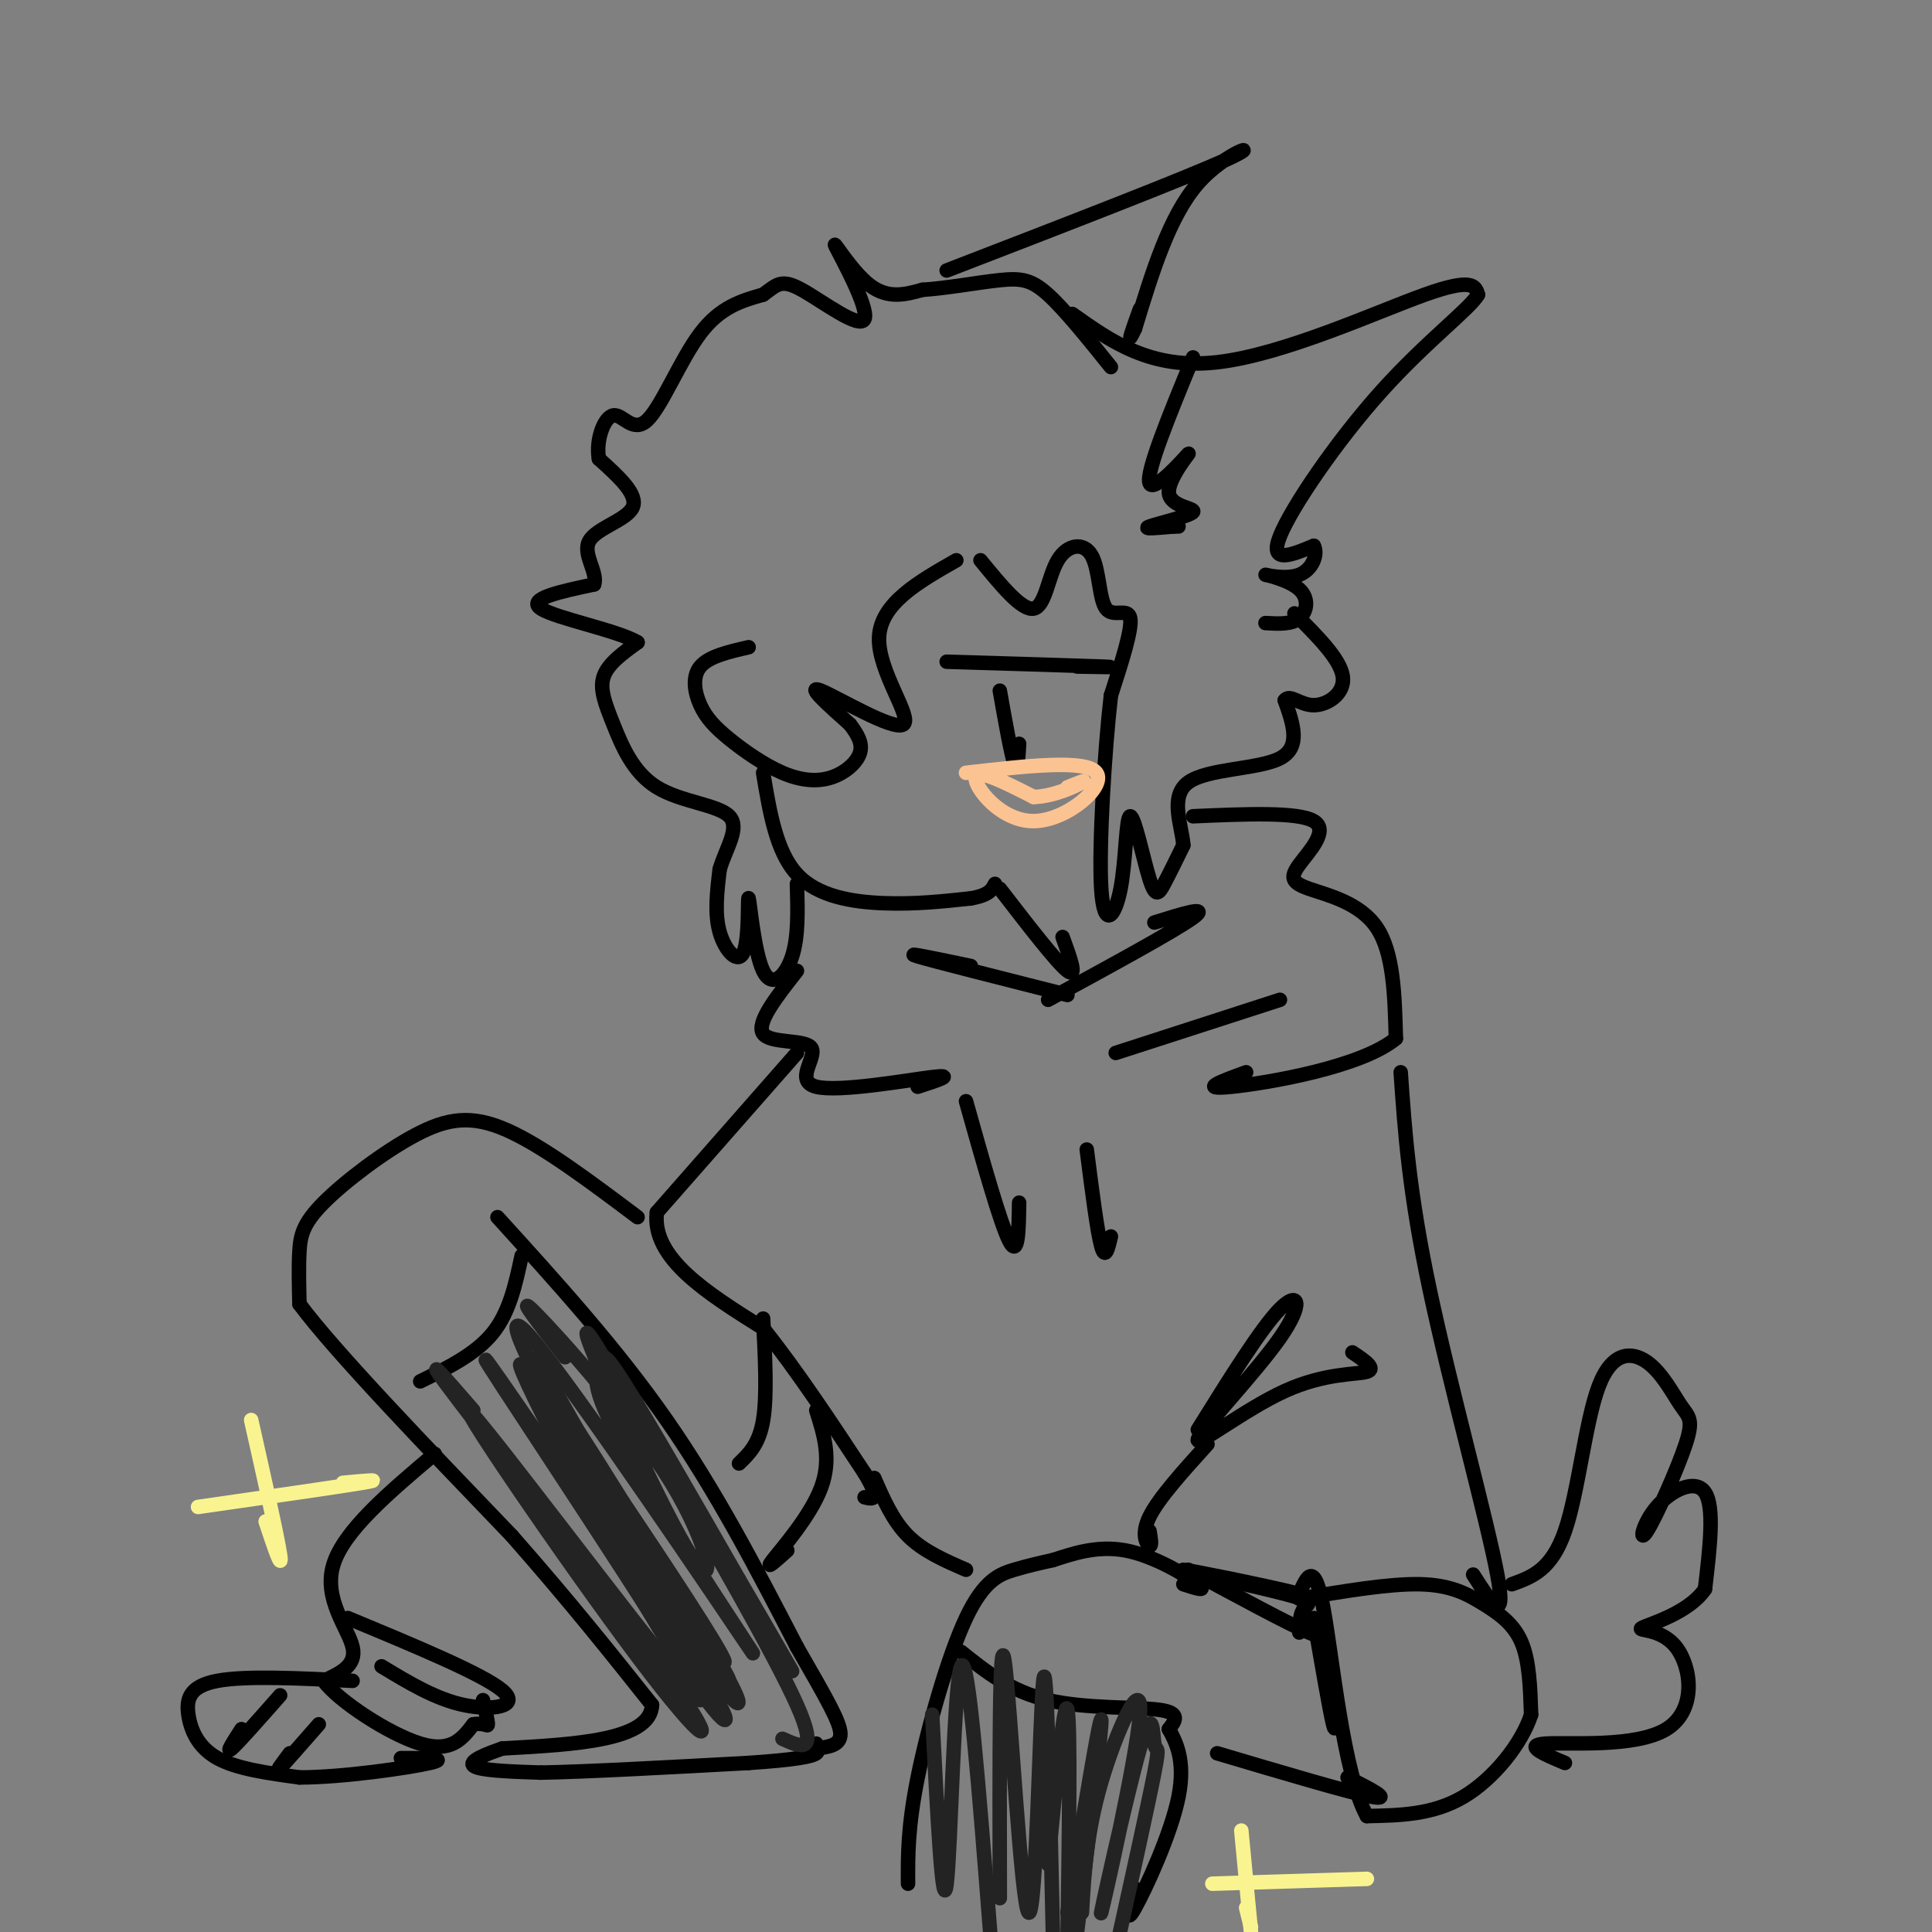 <svg viewBox='0 0 400 400' version='1.1' xmlns='http://www.w3.org/2000/svg' xmlns:xlink='http://www.w3.org/1999/xlink'><rect x="0" y="0" width="400" height="400" fill="#808080" stroke="none"/><g fill='none' stroke='rgb(0,0,0)' stroke-width='3' stroke-linecap='round' stroke-linejoin='round'><path d='M198,116c-7.869,4.476 -15.738,8.952 -16,16c-0.262,7.048 7.083,16.667 5,18c-2.083,1.333 -13.595,-5.619 -17,-7c-3.405,-1.381 1.298,2.810 6,7'/><path d='M176,150c1.624,2.147 2.685,4.014 2,6c-0.685,1.986 -3.115,4.093 -6,5c-2.885,0.907 -6.223,0.616 -10,-1c-3.777,-1.616 -7.992,-4.557 -11,-7c-3.008,-2.443 -4.810,-4.389 -6,-7c-1.190,-2.611 -1.769,-5.889 0,-8c1.769,-2.111 5.884,-3.056 10,-4'/><path d='M158,160c1.356,8.178 2.711,16.356 7,21c4.289,4.644 11.511,5.756 18,6c6.489,0.244 12.244,-0.378 18,-1'/><path d='M201,186c3.833,-0.667 4.417,-1.833 5,-3'/><path d='M196,137c13.750,0.417 27.500,0.833 32,1c4.500,0.167 -0.250,0.083 -5,0'/><path d='M207,143c1.167,6.583 2.333,13.167 3,15c0.667,1.833 0.833,-1.083 1,-4'/><path d='M165,183c0.163,5.453 0.326,10.905 -1,15c-1.326,4.095 -4.143,6.832 -6,3c-1.857,-3.832 -2.756,-14.233 -3,-15c-0.244,-0.767 0.165,8.101 -1,11c-1.165,2.899 -3.904,-0.172 -5,-4c-1.096,-3.828 -0.548,-8.414 0,-13'/><path d='M149,180c1.232,-4.313 4.311,-8.595 2,-11c-2.311,-2.405 -10.011,-2.933 -15,-6c-4.989,-3.067 -7.266,-8.672 -9,-13c-1.734,-4.328 -2.924,-7.379 -2,-10c0.924,-2.621 3.962,-4.810 7,-7'/><path d='M132,133c-3.844,-2.422 -16.956,-4.978 -20,-7c-3.044,-2.022 3.978,-3.511 11,-5'/><path d='M123,121c0.857,-2.512 -2.500,-6.292 -1,-9c1.500,-2.708 7.857,-4.345 9,-7c1.143,-2.655 -2.929,-6.327 -7,-10'/><path d='M124,95c-0.694,-3.907 1.072,-8.676 3,-9c1.928,-0.324 4.019,3.797 7,1c2.981,-2.797 6.852,-12.514 11,-18c4.148,-5.486 8.574,-6.743 13,-8'/><path d='M158,61c2.916,-2.105 3.707,-3.368 8,-1c4.293,2.368 12.089,8.367 13,6c0.911,-2.367 -5.062,-13.099 -6,-15c-0.938,-1.901 3.161,5.028 7,8c3.839,2.972 7.420,1.986 11,1'/><path d='M191,60c4.881,-0.298 11.583,-1.542 16,-2c4.417,-0.458 6.548,-0.131 10,3c3.452,3.131 8.226,9.065 13,15'/><path d='M222,65c8.133,5.778 16.267,11.556 30,10c13.733,-1.556 33.067,-10.444 43,-14c9.933,-3.556 10.467,-1.778 11,0'/><path d='M306,61c-1.488,2.762 -10.708,9.667 -20,20c-9.292,10.333 -18.655,24.095 -21,30c-2.345,5.905 2.327,3.952 7,2'/><path d='M272,113c0.936,1.692 -0.224,4.923 -3,6c-2.776,1.077 -7.167,0.000 -7,0c0.167,-0.000 4.891,1.077 7,3c2.109,1.923 1.603,4.692 0,6c-1.603,1.308 -4.301,1.154 -7,1'/><path d='M247,74c-4.893,11.885 -9.786,23.770 -9,26c0.786,2.230 7.252,-5.195 8,-6c0.748,-0.805 -4.222,5.011 -4,8c0.222,2.989 5.637,3.151 5,4c-0.637,0.849 -7.325,2.385 -9,3c-1.675,0.615 1.662,0.307 5,0'/><path d='M243,109c1.000,0.000 1.000,0.000 1,0'/><path d='M203,116c4.283,5.237 8.567,10.474 11,10c2.433,-0.474 3.017,-6.657 5,-10c1.983,-3.343 5.367,-3.844 7,-1c1.633,2.844 1.517,9.035 3,11c1.483,1.965 4.567,-0.296 5,2c0.433,2.296 -1.783,9.148 -4,16'/><path d='M230,144c-1.297,11.238 -2.539,31.332 -2,40c0.539,8.668 2.860,5.911 4,0c1.140,-5.911 1.099,-14.976 2,-15c0.901,-0.024 2.742,8.994 4,13c1.258,4.006 1.931,3.002 3,1c1.069,-2.002 2.535,-5.001 4,-8'/><path d='M245,175c-0.274,-4.024 -2.958,-10.083 1,-13c3.958,-2.917 14.560,-2.690 19,-5c4.440,-2.310 2.720,-7.155 1,-12'/><path d='M266,145c1.036,-1.429 3.125,1.000 6,1c2.875,0.000 6.536,-2.429 6,-6c-0.536,-3.571 -5.268,-8.286 -10,-13'/><path d='M196,56c24.867,-9.600 49.733,-19.200 58,-23c8.267,-3.800 -0.067,-1.800 -6,5c-5.933,6.800 -9.467,18.400 -13,30'/><path d='M235,68c-2.000,4.333 -0.500,0.167 1,-4'/><path d='M207,184c5.917,7.667 11.833,15.333 14,17c2.167,1.667 0.583,-2.667 -1,-7'/><path d='M217,207c13.167,-7.167 26.333,-14.333 30,-17c3.667,-2.667 -2.167,-0.833 -8,1'/><path d='M221,206c-13.833,-3.500 -27.667,-7.000 -31,-8c-3.333,-1.000 3.833,0.500 11,2'/><path d='M247,169c10.861,-0.472 21.722,-0.944 25,1c3.278,1.944 -1.029,6.305 -3,9c-1.971,2.695 -1.608,3.726 2,5c3.608,1.274 10.459,2.793 14,8c3.541,5.207 3.770,14.104 4,23'/><path d='M289,215c-7.067,5.933 -26.733,9.267 -34,10c-7.267,0.733 -2.133,-1.133 3,-3'/><path d='M265,207c0.000,0.000 -34.000,11.000 -34,11'/><path d='M165,201c-4.257,5.416 -8.514,10.833 -7,13c1.514,2.167 8.797,1.086 10,3c1.203,1.914 -3.676,6.823 1,8c4.676,1.177 18.907,-1.378 24,-2c5.093,-0.622 1.046,0.689 -3,2'/><path d='M200,228c3.583,12.750 7.167,25.500 9,29c1.833,3.500 1.917,-2.250 2,-8'/><path d='M225,238c1.083,8.500 2.167,17.000 3,20c0.833,3.000 1.417,0.500 2,-2'/><path d='M132,252c-9.796,-7.359 -19.592,-14.718 -27,-18c-7.408,-3.282 -12.429,-2.488 -19,1c-6.571,3.488 -14.692,9.670 -19,14c-4.308,4.330 -4.802,6.809 -5,10c-0.198,3.191 -0.099,7.096 0,11'/><path d='M62,270c7.333,9.833 25.667,28.917 44,48'/><path d='M106,318c12.167,13.833 20.583,24.417 29,35'/><path d='M135,353c-0.333,7.333 -15.667,8.167 -31,9'/><path d='M104,362c-6.511,2.244 -7.289,3.356 -5,4c2.289,0.644 7.644,0.822 13,1'/><path d='M112,367c9.333,-0.167 26.167,-1.083 43,-2'/><path d='M155,365c9.889,-0.667 13.111,-1.333 14,-2c0.889,-0.667 -0.556,-1.333 -2,-2'/><path d='M103,252c12.333,13.583 24.667,27.167 35,42c10.333,14.833 18.667,30.917 27,47'/><path d='M165,341c6.422,11.178 8.978,15.622 9,18c0.022,2.378 -2.489,2.689 -5,3'/><path d='M169,362c-0.833,0.333 -0.417,-0.333 0,-1'/><path d='M108,260c-1.250,5.833 -2.500,11.667 -6,16c-3.500,4.333 -9.250,7.167 -15,10'/><path d='M188,390c-0.036,-5.851 -0.071,-11.702 2,-22c2.071,-10.298 6.250,-25.042 10,-33c3.750,-7.958 7.071,-9.131 10,-10c2.929,-0.869 5.464,-1.435 8,-2'/><path d='M218,323c3.702,-1.179 8.958,-3.125 15,-2c6.042,1.125 12.869,5.321 15,7c2.131,1.679 -0.435,0.839 -3,0'/><path d='M199,342c5.089,4.089 10.178,8.178 18,10c7.822,1.822 18.378,1.378 23,2c4.622,0.622 3.311,2.311 2,4'/><path d='M242,358c1.298,2.369 3.542,6.292 2,14c-1.542,7.708 -6.869,19.202 -9,23c-2.131,3.798 -1.065,-0.101 0,-4'/><path d='M246,325c10.500,5.667 21.000,11.333 25,13c4.000,1.667 1.500,-0.667 -1,-3'/><path d='M165,218c0.000,0.000 -29.000,33.000 -29,33'/><path d='M136,251c-1.167,9.500 10.417,16.750 22,24'/><path d='M158,275c7.167,9.000 14.083,19.500 21,30'/><path d='M179,305c3.500,5.833 1.750,5.417 0,5'/><path d='M158,273c0.417,8.000 0.833,16.000 0,21c-0.833,5.000 -2.917,7.000 -5,9'/><path d='M169,292c1.600,5.044 3.200,10.089 1,16c-2.200,5.911 -8.200,12.689 -10,15c-1.800,2.311 0.600,0.156 3,-2'/><path d='M181,306c1.917,4.417 3.833,8.833 7,12c3.167,3.167 7.583,5.083 12,7'/><path d='M272,335c1.667,9.667 3.333,19.333 4,22c0.667,2.667 0.333,-1.667 0,-6'/><path d='M269,331c9.321,-1.571 18.643,-3.143 25,-3c6.357,0.143 9.750,2.000 13,4c3.250,2.000 6.357,4.143 8,8c1.643,3.857 1.821,9.429 2,15'/><path d='M317,355c-1.911,5.933 -7.689,13.267 -14,17c-6.311,3.733 -13.156,3.867 -20,4'/><path d='M283,376c-4.889,-8.800 -7.111,-32.800 -9,-43c-1.889,-10.200 -3.444,-6.600 -5,-3'/><path d='M269,330c-7.415,-1.868 -23.451,-5.037 -24,-5c-0.549,0.037 14.391,3.279 21,5c6.609,1.721 4.888,1.920 4,3c-0.888,1.080 -0.944,3.040 -1,5'/><path d='M252,363c13.750,4.083 27.500,8.167 32,9c4.500,0.833 -0.250,-1.583 -5,-4'/><path d='M248,296c6.561,-10.534 13.121,-21.068 17,-25c3.879,-3.932 5.075,-1.261 0,6c-5.075,7.261 -16.422,19.111 -17,21c-0.578,1.889 9.614,-6.184 18,-10c8.386,-3.816 14.968,-3.376 17,-4c2.032,-0.624 -0.484,-2.312 -3,-4'/><path d='M290,222c0.867,12.444 1.733,24.889 6,45c4.267,20.111 11.933,47.889 14,59c2.067,11.111 -1.467,5.556 -5,0'/><path d='M250,299c-5.067,5.600 -10.133,11.200 -12,15c-1.867,3.800 -0.533,5.800 0,6c0.533,0.200 0.267,-1.400 0,-3'/><path d='M90,301c-9.444,7.978 -18.889,15.956 -21,23c-2.111,7.044 3.111,13.156 4,17c0.889,3.844 -2.556,5.422 -6,7'/><path d='M67,348c3.022,4.156 13.578,11.044 20,13c6.422,1.956 8.711,-1.022 11,-4'/><path d='M98,357c2.422,-0.400 2.978,0.600 3,0c0.022,-0.600 -0.489,-2.800 -1,-5'/><path d='M72,335c14.022,5.822 28.044,11.644 32,15c3.956,3.356 -2.156,4.244 -8,3c-5.844,-1.244 -11.422,-4.622 -17,-8'/><path d='M73,348c-11.077,-0.548 -22.155,-1.095 -28,0c-5.845,1.095 -6.458,3.833 -6,7c0.458,3.167 1.988,6.762 6,9c4.012,2.238 10.506,3.119 17,4'/><path d='M62,368c8.911,0.000 22.689,-2.000 27,-3c4.311,-1.000 -0.844,-1.000 -6,-1'/><path d='M58,351c-4.333,4.917 -8.667,9.833 -10,11c-1.333,1.167 0.333,-1.417 2,-4'/><path d='M66,357c-3.500,4.000 -7.000,8.000 -8,9c-1.000,1.000 0.500,-1.000 2,-3'/><path d='M313,328c4.110,-1.470 8.219,-2.940 11,-11c2.781,-8.060 4.232,-22.709 7,-30c2.768,-7.291 6.852,-7.224 10,-5c3.148,2.224 5.360,6.606 7,9c1.640,2.394 2.707,2.802 1,8c-1.707,5.198 -6.190,15.187 -8,18c-1.810,2.813 -0.949,-1.550 2,-5c2.949,-3.450 7.985,-5.986 10,-3c2.015,2.986 1.007,11.493 0,20'/><path d='M353,329c-3.291,4.930 -11.520,7.255 -13,8c-1.480,0.745 3.789,-0.089 7,4c3.211,4.089 4.365,13.101 -2,17c-6.365,3.899 -20.247,2.685 -25,3c-4.753,0.315 -0.376,2.157 4,4'/></g>
<g fill='none' stroke='rgb(252,195,146)' stroke-width='3' stroke-linecap='round' stroke-linejoin='round'><path d='M200,160c12.452,-1.423 24.905,-2.845 27,0c2.095,2.845 -6.167,9.958 -13,10c-6.833,0.042 -12.238,-6.988 -12,-9c0.238,-2.012 6.119,0.994 12,4'/><path d='M214,165c4.222,-0.089 8.778,-2.311 10,-3c1.222,-0.689 -0.889,0.156 -3,1'/></g>
<g fill='none' stroke='rgb(249,244,144)' stroke-width='3' stroke-linecap='round' stroke-linejoin='round'><path d='M52,294c2.750,12.250 5.500,24.500 6,28c0.500,3.500 -1.250,-1.750 -3,-7'/><path d='M41,312c14.500,-2.083 29.000,-4.167 34,-5c5.000,-0.833 0.500,-0.417 -4,0'/><path d='M257,379c0.000,0.000 2.000,21.000 2,21'/><path d='M259,399c0.000,0.000 -1.000,-4.000 -1,-4'/><path d='M251,390c0.000,0.000 32.000,-1.000 32,-1'/></g>
<g fill='none' stroke='rgb(35,35,35)' stroke-width='3' stroke-linecap='round' stroke-linejoin='round'><path d='M98,292c-6.059,-6.991 -12.118,-13.981 -3,-2c9.118,11.981 33.414,42.934 44,58c10.586,15.066 7.461,14.244 -7,-5c-14.461,-19.244 -40.258,-56.911 -34,-50c6.258,6.911 44.569,58.399 47,59c2.431,0.601 -31.020,-49.685 -41,-65c-9.980,-15.315 3.510,4.343 17,24'/><path d='M121,311c9.258,13.267 23.904,34.434 28,42c4.096,7.566 -2.358,1.530 -15,-20c-12.642,-21.530 -31.471,-58.554 -25,-49c6.471,9.554 38.242,65.688 40,68c1.758,2.312 -26.498,-49.196 -35,-65c-8.502,-15.804 2.749,4.098 14,24'/><path d='M128,311c8.471,13.430 22.648,35.005 23,37c0.352,1.995 -13.119,-15.591 -24,-33c-10.881,-17.409 -19.170,-34.643 -12,-25c7.170,9.643 29.798,46.162 36,58c6.202,11.838 -4.023,-1.005 -14,-17c-9.977,-15.995 -19.708,-35.141 -21,-39c-1.292,-3.859 5.854,7.571 13,19'/><path d='M129,311c7.742,11.546 20.597,30.912 21,33c0.403,2.088 -11.646,-13.100 -24,-33c-12.354,-19.900 -25.012,-44.511 -16,-34c9.012,10.511 39.694,56.142 45,64c5.306,7.858 -14.763,-22.059 -24,-38c-9.237,-15.941 -7.641,-17.907 -7,-20c0.641,-2.093 0.326,-4.312 5,3c4.674,7.312 14.337,24.156 24,41'/><path d='M153,327c5.833,10.000 8.417,14.500 11,19'/><path d='M193,355c1.067,21.000 2.133,42.000 3,35c0.867,-7.000 1.533,-42.000 3,-45c1.467,-3.000 3.733,26.000 6,55'/><path d='M207,393c-0.065,-28.333 -0.131,-56.667 1,-49c1.131,7.667 3.458,51.333 5,52c1.542,0.667 2.298,-41.667 3,-48c0.702,-6.333 1.351,23.333 2,53'/><path d='M217,386c1.667,-17.417 3.333,-34.833 4,-32c0.667,2.833 0.333,25.917 0,49'/><path d='M221,396c3.333,-20.333 6.667,-40.667 7,-40c0.333,0.667 -2.333,22.333 -5,44'/><path d='M224,396c0.482,-8.307 0.965,-16.614 4,-27c3.035,-10.386 8.623,-22.852 8,-14c-0.623,8.852 -7.457,39.021 -8,41c-0.543,1.979 5.205,-24.232 8,-34c2.795,-9.768 2.637,-3.091 3,-1c0.363,2.091 1.247,-0.402 0,6c-1.247,6.402 -4.623,21.701 -8,37'/><path d='M117,281c-5.398,-6.931 -10.797,-13.862 -6,-9c4.797,4.862 19.789,21.516 28,35c8.211,13.484 9.639,23.798 4,15c-5.639,-8.798 -18.347,-36.709 -21,-44c-2.653,-7.291 4.747,6.037 15,24c10.253,17.963 23.358,40.561 28,51c4.642,10.439 0.821,8.720 -3,7'/></g>
</svg>